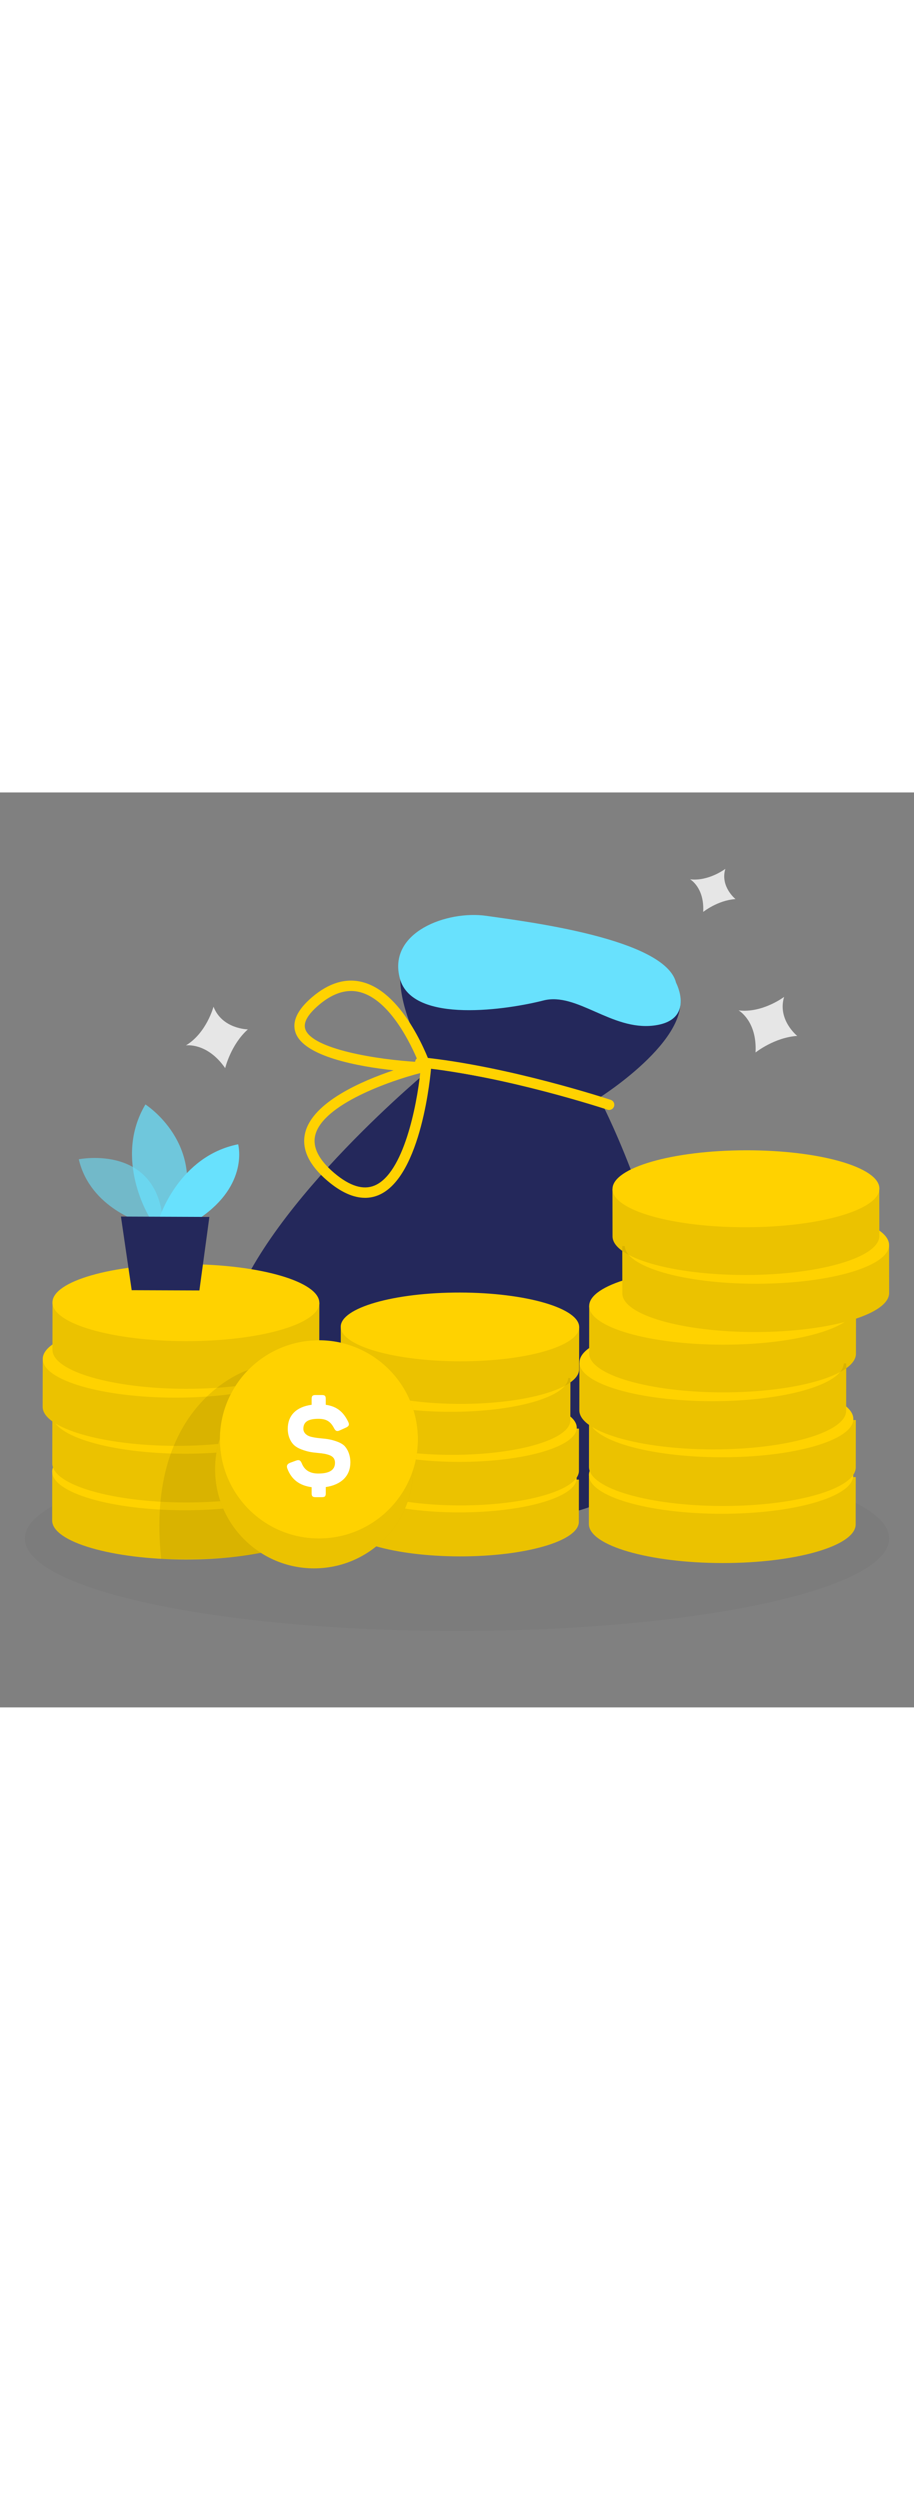 <svg id="_0553_coins" xmlns="http://www.w3.org/2000/svg" viewBox="0 0 500 500" data-imageid="money-1-14-e427a" imageName="Money 1" class="illustrations_image" style="width: 183px;"><rect x="0" y="0" width="500" height="500" fill="#808080" stroke="none"/><defs><style>.cls-1_money-1-14-e427a{fill:#fff;}.cls-2_money-1-14-e427a{opacity:.03;}.cls-2_money-1-14-e427a,.cls-3_money-1-14-e427a,.cls-4_money-1-14-e427a{fill:#000001;}.cls-5_money-1-14-e427a{fill:#e6e6e6;}.cls-6_money-1-14-e427a{fill:none;}.cls-6_money-1-14-e427a,.cls-3_money-1-14-e427a{opacity:.08;}.cls-7_money-1-14-e427a{opacity:.58;}.cls-7_money-1-14-e427a,.cls-8_money-1-14-e427a,.cls-9_money-1-14-e427a{fill:#68e1fd;}.cls-10_money-1-14-e427a{fill:#24285b;}.cls-8_money-1-14-e427a{opacity:.73;}.cls-11_money-1-14-e427a{fill:#ffd200;}</style></defs><g id="money_bag_money-1-14-e427a"><path class="cls-10_money-1-14-e427a" d="m327.76,166.9s32.5,61.51,40.18,127.15c7.68,65.64-12.46,110.95-123.59,103.46-111.12-7.49-137.99-52.99-117.66-113.48,20.34-60.5,109.23-133.4,109.23-133.4l91.83,16.27Z"/><path class="cls-10_money-1-14-e427a" d="m327.76,166.9s56.97-35.79,41.99-61.76c-14.98-25.98-51.4-19.63-70.28-28.93-18.88-9.29-120.17-25.7-63.54,74.42l91.83,16.27Z"/><path class="cls-11_money-1-14-e427a" d="m332.85,173.49c-.17-.02-.35-.06-.52-.12-.55-.18-55.61-18.38-102.72-23.06-.03,0-.07,0-.1-.01-1.5-.2-2.59-1.56-2.44-3.09.15-1.56,1.54-2.69,3.1-2.54,47.77,4.76,103.39,23.14,103.95,23.33,1.48.49,2.29,2.1,1.79,3.58-.44,1.31-1.74,2.09-3.06,1.91Z"/><path class="cls-11_money-1-14-e427a" d="m199.68,221.53c-6.35,0-13.21-3.08-20.46-9.22-10.24-8.66-14.37-17.48-12.3-26.2,3.99-16.81,30.95-28.43,48.35-34.27-19.08-2.08-49.06-7.42-53.6-20.6-2.05-5.95.96-12.43,8.93-19.26,9.32-7.99,18.74-10.77,28-8.26,23.23,6.29,36.54,43.99,37.09,45.59.13.37.18.76.15,1.15-.2,2.43-5.06,59.73-28.78,69.6-2.38.99-4.84,1.48-7.38,1.48Zm30.2-68.17c-15.98,4.08-53.41,17.01-57.45,34.06-1.54,6.48,1.98,13.4,10.45,20.57,8.41,7.11,15.81,9.42,22.01,6.83,15.96-6.64,23.11-43.89,24.99-61.47Zm-37.82-44.86c-5.78,0-11.74,2.6-17.77,7.77-6.03,5.17-8.48,9.58-7.26,13.12,3.73,10.85,39.05,16.64,61.82,17.91-3.93-9.53-15.38-33.71-31.73-38.13-1.67-.45-3.36-.68-5.06-.68Z"/><path class="cls-9_money-1-14-e427a targetColor" d="m369.84,104s10.83,20.59-12.25,23.39c-23.08,2.8-42.02-18.41-60.35-13.7-18.33,4.71-71.68,13.33-78.49-12.01-6.82-25.35,25.8-37.35,47.39-34.24,21.59,3.11,97.77,12.4,103.7,36.56Z" style="fill: rgb(104, 225, 253);"/></g><ellipse id="sd_money-1-14-e427a" class="cls-2_money-1-14-e427a" cx="250" cy="407.71" rx="236.4" ry="50.55"/><g id="coins_money-1-14-e427a"><path class="cls-11_money-1-14-e427a" d="m316.73,347.65l-.04,23.11c-.02,10.47-29.22,18.92-65.23,18.86-36.01-.06-65.18-8.6-65.16-19.08l.04-23.11,130.39.22Z"/><path class="cls-11_money-1-14-e427a" d="m316.69,375.5l-.04,23.11c-.02,10.47-29.22,18.92-65.23,18.86-36.01-.06-65.18-8.6-65.16-19.08l.04-23.11,130.39.22Z"/><path class="cls-3_money-1-14-e427a" d="m316.69,375.5l-.04,23.11c-.02,10.47-29.22,18.92-65.23,18.86-36.01-.06-65.18-8.6-65.16-19.08l.04-23.11,130.39.22Z"/><ellipse class="cls-11_money-1-14-e427a" cx="250.85" cy="374.62" rx="18.79" ry="64.59" transform="translate(-124.2 624.84) rotate(-89.9)"/><path class="cls-3_money-1-14-e427a" d="m316.73,347.65l-.04,23.11c-.02,10.47-29.22,18.92-65.23,18.86-36.01-.06-65.18-8.6-65.16-19.08l.04-23.11,130.39.22Z"/><path class="cls-11_money-1-14-e427a" d="m312.04,320.02l-.04,23.11c-.02,10.47-29.22,18.92-65.23,18.86-36.01-.06-65.18-8.6-65.16-19.08l.04-23.11,130.39.22Z"/><path class="cls-11_money-1-14-e427a" d="m316.83,292.17l-.04,23.11c-.02,10.47-29.22,18.92-65.23,18.86-36.01-.06-65.18-8.6-65.16-19.08l.04-23.11,130.39.22Z"/><ellipse class="cls-11_money-1-14-e427a" cx="250.9" cy="347.03" rx="18.79" ry="64.59" transform="translate(-96.55 597.34) rotate(-89.9)"/><path class="cls-3_money-1-14-e427a" d="m312.04,320.02l-.04,23.11c-.02,10.47-29.22,18.92-65.23,18.86-36.01-.06-65.18-8.6-65.16-19.08l.04-23.11,130.39.22Z"/><ellipse class="cls-11_money-1-14-e427a" cx="246.24" cy="319.65" rx="18.79" ry="64.59" transform="translate(-73.82 565.36) rotate(-89.9)"/><path class="cls-3_money-1-14-e427a" d="m316.83,292.17l-.04,23.11c-.02,10.47-29.22,18.92-65.23,18.86-36.01-.06-65.18-8.6-65.16-19.08l.04-23.11,130.39.22Z"/><ellipse class="cls-11_money-1-14-e427a" cx="251.61" cy="292.06" rx="18.79" ry="65.22" transform="translate(-40.88 543.18) rotate(-89.9)"/><path class="cls-11_money-1-14-e427a" d="m468.18,342.95l-.04,25.87c-.02,11.72-32.71,21.17-73.01,21.11-40.3-.07-72.96-9.63-72.94-21.35l.04-25.87,145.95.25Z"/><path class="cls-11_money-1-14-e427a" d="m468.13,374.13l-.04,25.87c-.02,11.72-32.71,21.17-73.01,21.11-40.3-.07-72.96-9.63-72.94-21.35l.04-25.87,145.95.25Z"/><path class="cls-3_money-1-14-e427a" d="m468.13,374.13l-.04,25.87c-.02,11.72-32.71,21.17-73.01,21.11-40.3-.07-72.96-9.63-72.94-21.35l.04-25.87,145.95.25Z"/><ellipse class="cls-11_money-1-14-e427a" cx="394.44" cy="373.15" rx="21.03" ry="72.3" transform="translate(20.62 766.95) rotate(-89.9)"/><path class="cls-3_money-1-14-e427a" d="m468.18,342.95l-.04,25.87c-.02,11.72-32.71,21.17-73.01,21.11-40.3-.07-72.96-9.63-72.94-21.35l.04-25.87,145.95.25Z"/><path class="cls-11_money-1-14-e427a" d="m462.92,312.03l-.04,25.87c-.02,11.72-32.71,21.17-73.01,21.11-40.3-.07-72.96-9.63-72.94-21.35l.04-25.87,145.95.25Z"/><path class="cls-11_money-1-14-e427a" d="m468.28,280.86l-.04,25.87c-.02,11.72-32.71,21.17-73.01,21.11-40.3-.07-72.96-9.63-72.94-21.35l.04-25.87,145.95.25Z"/><ellipse class="cls-11_money-1-14-e427a" cx="394.49" cy="342.26" rx="21.03" ry="72.3" transform="translate(51.57 736.17) rotate(-89.9)"/><path class="cls-3_money-1-14-e427a" d="m462.92,312.03l-.04,25.87c-.02,11.72-32.71,21.17-73.01,21.11-40.3-.07-72.96-9.63-72.94-21.35l.04-25.87,145.95.25Z"/><ellipse class="cls-11_money-1-14-e427a" cx="389.28" cy="311.62" rx="21.03" ry="72.3" transform="translate(77.01 700.37) rotate(-89.9)"/><path class="cls-3_money-1-14-e427a" d="m468.28,280.86l-.04,25.87c-.02,11.72-32.71,21.17-73.01,21.11-40.3-.07-72.96-9.63-72.94-21.35l.04-25.87,145.95.25Z"/><ellipse class="cls-11_money-1-14-e427a" cx="395.29" cy="280.73" rx="21.03" ry="73" transform="translate(113.89 675.55) rotate(-89.9)"/><path class="cls-11_money-1-14-e427a" d="m340.41,247.89l.04,25.87c.02,11.72,32.71,21.17,73.01,21.11,40.3-.07,72.96-9.63,72.94-21.35l-.04-25.87-145.95.25Z"/><path class="cls-11_money-1-14-e427a" d="m335.05,216.72l.04,25.87c.02,11.72,32.71,21.17,73.01,21.11,40.3-.07,72.96-9.63,72.94-21.35l-.04-25.87-145.95.25Z"/><path class="cls-3_money-1-14-e427a" d="m340.41,247.89l.04,25.87c.02,11.72,32.71,21.17,73.01,21.11,40.3-.07,72.96-9.63,72.94-21.35l-.04-25.87-145.95.25Z"/><ellipse class="cls-11_money-1-14-e427a" cx="414.06" cy="247.48" rx="72.3" ry="21.03" transform="translate(-.42 .7) rotate(-.1)"/><path class="cls-3_money-1-14-e427a" d="m335.05,216.72l.04,25.87c.02,11.72,32.71,21.17,73.01,21.11,40.3-.07,72.96-9.63,72.94-21.35l-.04-25.87-145.95.25Z"/><ellipse class="cls-11_money-1-14-e427a" cx="408.05" cy="216.6" rx="73" ry="21.03" transform="translate(-.36 .69) rotate(-.1)"/><path class="cls-11_money-1-14-e427a" d="m174.59,341.02l-.04,25.87c-.02,11.72-32.71,21.17-73.01,21.11-40.3-.07-72.96-9.63-72.94-21.35l.04-25.87,145.95.25Z"/><path class="cls-11_money-1-14-e427a" d="m174.53,372.2l-.04,25.87c-.02,11.72-32.71,21.17-73.01,21.11-40.3-.07-72.96-9.63-72.94-21.35l.04-25.87,145.95.25Z"/><path class="cls-3_money-1-14-e427a" d="m174.53,372.2l-.04,25.87c-.02,11.72-32.71,21.17-73.01,21.11-40.3-.07-72.96-9.63-72.94-21.35l.04-25.87,145.95.25Z"/><ellipse class="cls-11_money-1-14-e427a" cx="100.84" cy="371.21" rx="21.03" ry="72.3" transform="translate(-270.54 471.43) rotate(-89.9)"/><path class="cls-3_money-1-14-e427a" d="m174.59,341.02l-.04,25.87c-.02,11.72-32.71,21.17-73.01,21.11-40.3-.07-72.96-9.63-72.94-21.35l.04-25.87,145.95.25Z"/><path class="cls-11_money-1-14-e427a" d="m169.33,310.09l-.04,25.87c-.02,11.72-32.71,21.17-73.01,21.11-40.3-.07-72.96-9.63-72.94-21.35l.04-25.87,145.95.25Z"/><path class="cls-11_money-1-14-e427a" d="m174.69,278.92l-.04,25.87c-.02,11.72-32.71,21.17-73.01,21.11-40.3-.07-72.96-9.63-72.94-21.35l.04-25.87,145.95.25Z"/><ellipse class="cls-11_money-1-14-e427a" cx="100.89" cy="340.32" rx="21.03" ry="72.3" transform="translate(-239.6 440.64) rotate(-89.9)"/><path class="cls-3_money-1-14-e427a" d="m169.33,310.09l-.04,25.87c-.02,11.72-32.71,21.17-73.01,21.11-40.3-.07-72.96-9.63-72.94-21.35l.04-25.87,145.95.25Z"/><ellipse class="cls-11_money-1-14-e427a" cx="95.69" cy="309.68" rx="21.03" ry="72.3" transform="translate(-214.16 404.85) rotate(-89.9)"/><path class="cls-3_money-1-14-e427a" d="m174.69,278.92l-.04,25.87c-.02,11.72-32.71,21.17-73.01,21.11-40.3-.07-72.96-9.63-72.94-21.35l.04-25.87,145.95.25Z"/><circle class="cls-3_money-1-14-e427a" cx="171.81" cy="369.85" r="54.17"/><path class="cls-3_money-1-14-e427a" d="m135.77,315.61s-56.71,17.31-47.6,103.19c0,0,36.97,1.25,54.53-3.26,15.69-4.03-6.92-99.93-6.92-99.93Z"/><ellipse class="cls-11_money-1-14-e427a" cx="101.69" cy="278.8" rx="21.03" ry="73" transform="translate(-177.28 380.02) rotate(-89.9)"/><circle class="cls-11_money-1-14-e427a" cx="171.81" cy="369.85" r="54.17"/><g class="cls-6_money-1-14-e427a"><circle class="cls-4_money-1-14-e427a" cx="174.45" cy="353.53" r="54.17"/></g><circle class="cls-3_money-1-14-e427a" cx="171.81" cy="369.85" r="54.17"/><circle class="cls-11_money-1-14-e427a" cx="174.45" cy="353.53" r="54.17"/><path class="cls-1_money-1-14-e427a" d="m176.2,329.3c1.53,0,2,.53,2,2.07v3.26c6.13.87,9.66,3.93,12.26,9.26.8,1.6.47,2.46-1.33,3.26l-3.26,1.47c-1.53.73-2.27.4-3.13-1.2-1.8-3.46-4-5.13-8.53-5.13-5.66,0-8.26,1.67-8.26,5.46,0,2.46,2.26,4,4.6,4.46,1.13.27,2.73.53,4.8.73,3.73.33,5.6.6,8.86,1.73,1.67.6,2.93,1.27,3.93,2.13,1.86,1.73,3.53,5.06,3.53,9.33,0,7.26-4.86,12.19-13.46,13.46v3.46c0,1.53-.47,2.06-2,2.06h-3.66c-1.53,0-2.07-.53-2.07-2.06v-3.4c-6.66-.87-11.12-4.26-13.32-10.26-.53-1.46,0-2.46,1.53-3.06l3.26-1.2c1.67-.6,2.4-.2,3.13,1.47,1.46,3.73,4.46,5.6,8.99,5.6,6.13,0,9.19-1.93,9.19-5.86,0-2.07-.93-3.33-2.86-4.13-1.93-.73-3.6-1-6.59-1.27-3.66-.33-5.73-.73-8.93-1.93-1.6-.6-2.86-1.33-3.86-2.2-2-1.8-3.6-5-3.6-9.06,0-7.19,4.53-11.99,13.06-13.12v-3.26c0-1.53.53-2.07,2.07-2.07h3.66Z"/></g><g id="sparkle_money-1-14-e427a"><path class="cls-5_money-1-14-e427a" d="m116.8,117.07s-3.79,14.35-15.08,21.16c0,0,11.57-1.78,21.47,12.43,0,0,3.03-12.82,12.4-21.18,0,0-14.05-.16-18.79-12.4Z"/><path class="cls-5_money-1-14-e427a" d="m428.95,111.71s-11.82,8.98-24.91,7.39c0,0,10.22,5.72,9.27,23.01,0,0,10.28-8.24,22.81-9.06,0,0-10.97-8.77-7.17-21.34Z"/><path class="cls-5_money-1-14-e427a" d="m396.8,41.74s-9.16,6.96-19.3,5.72c0,0,7.92,4.43,7.18,17.83,0,0,7.96-6.39,17.68-7.02,0,0-8.5-6.8-5.56-16.53Z"/></g><g id="plant_money-1-14-e427a"><path class="cls-7_money-1-14-e427a targetColor" d="m78.42,235.38s-29.01-7.92-35.32-34.92c0,0,44.95-9.09,46.23,37.31l-10.91-2.39Z" style="fill: rgb(104, 225, 253);"/><path class="cls-8_money-1-14-e427a targetColor" d="m81.98,232.5s-20.27-32.04-2.43-62c0,0,34.18,21.71,18.99,62.07l-16.56-.07Z" style="fill: rgb(104, 225, 253);"/><path class="cls-9_money-1-14-e427a targetColor" d="m87.2,232.52s10.71-33.84,43.08-40.25c0,0,6.07,21.97-20.96,40.34l-22.12-.09Z" style="fill: rgb(104, 225, 253);"/><polygon class="cls-10_money-1-14-e427a" points="66.16 231.76 72.04 272 109.08 272.15 114.54 231.97 66.16 231.76"/></g></svg>